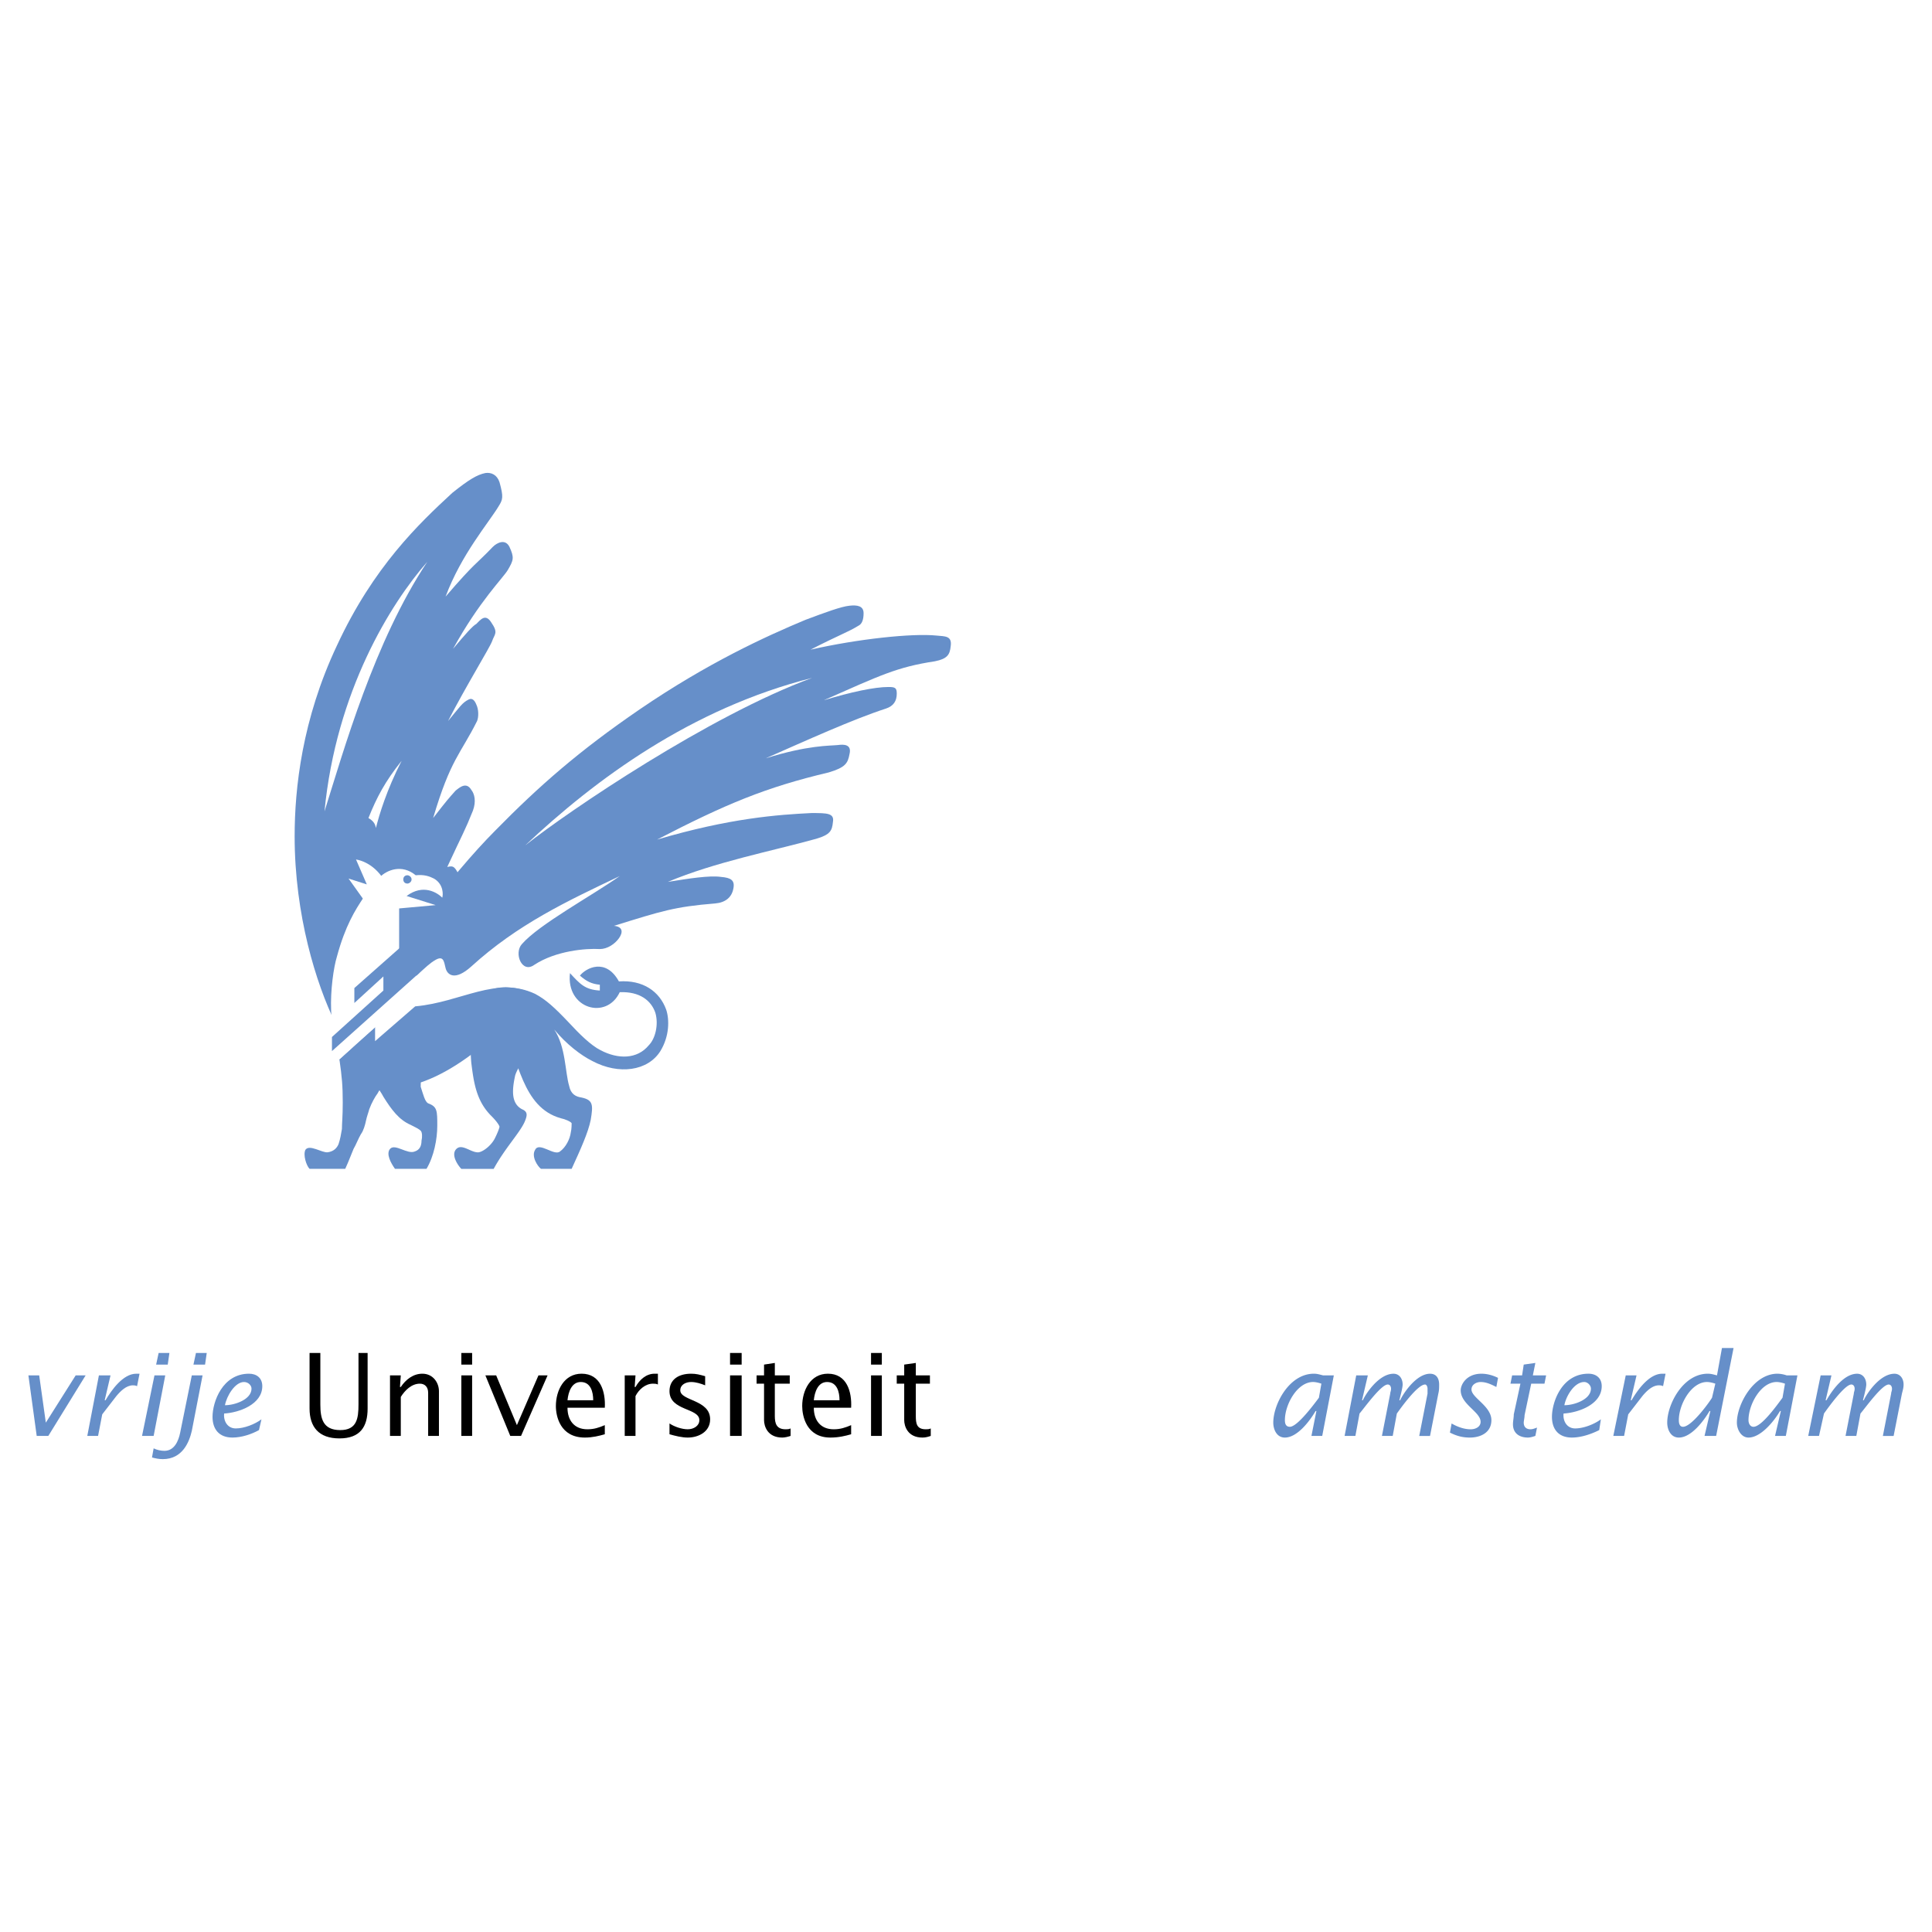 <svg xmlns="http://www.w3.org/2000/svg" width="2500" height="2500" viewBox="0 0 192.756 192.756"><g fill-rule="evenodd" clip-rule="evenodd"><path fill="#fff" d="M0 0h192.756v192.756H0V0z"/><path fill="#668fc9" d="M3.662 143.262h1.159l3.723-6.041h-.993l-2.979 4.717-.661-4.717H2.834l.828 6.041zM11.027 137.221H9.868l-1.159 6.041h1.076l.414-2.152 1.407-1.82c.414-.496.993-1.076 1.654-1.076.083 0 .249 0 .414.084l.248-1.242h-.331c-1.324 0-2.482 1.656-3.062 2.648h-.083l.581-2.483zM14.171 143.262h1.158l1.159-6.041h-1.076l-1.241 6.041zm1.407-7.117h1.158l.166-1.158h-1.076l-.248 1.158zM15.164 145.412c.331.084.662.166 1.076.166 1.986 0 2.647-1.738 2.896-2.814l1.075-5.543h-1.075l-1.159 5.709c-.166.828-.579 1.82-1.572 1.82-.331 0-.745-.082-1.076-.248l-.165.91zm4.137-9.267h1.159l.166-1.158H19.55l-.249 1.158zM26.086 141.605c-.663.498-1.738.91-2.565.91s-1.241-.744-1.158-1.488c1.489-.084 3.806-.91 3.806-2.73 0-.828-.58-1.242-1.324-1.242-2.648 0-3.641 2.814-3.641 4.303 0 1.242.662 2.068 1.986 2.068.91 0 1.903-.33 2.648-.744l.248-1.077zm-3.641-1.406c.166-.91.993-2.316 1.903-2.316.414 0 .745.33.745.662 0 1.076-1.655 1.654-2.648 1.654z"/><path d="M30.885 134.986v5.545c0 1.82.91 2.979 2.979 2.979 2.068 0 2.813-1.158 2.813-2.979v-5.545h-.91v5.131c0 1.406-.165 2.564-1.82 2.564-1.737 0-1.986-1.158-1.986-2.564v-5.131h-1.076zM39.987 137.221h-1.076v6.041h1.076v-3.889c.414-.662 1.076-1.324 1.903-1.324.496 0 .827.33.827.91v4.303h1.076v-4.469c0-.828-.579-1.738-1.655-1.738-.91 0-1.654.58-2.151 1.324h-.083l.083-1.158zM46.028 143.262h1.076v-6.041h-1.076v6.041zm0-7.117h1.076v-1.158h-1.076v1.158zM50.91 143.262h1.075l2.648-6.041h-.91l-2.151 4.965-2.069-4.965h-1.076l2.483 6.041zM60.342 140.447c.083-1.572-.414-3.393-2.317-3.393-1.738 0-2.565 1.656-2.565 3.229 0 .992.414 3.143 2.896 3.143.744 0 1.406-.164 1.985-.33v-.91c-.579.248-1.075.414-1.737.414-1.324 0-1.986-.91-1.986-2.152h3.724v-.001zm-3.723-.744c.083-.828.414-1.82 1.324-1.82.993 0 1.241.992 1.241 1.82h-2.565zM63.404 137.221h-1.075v6.041h1.075v-3.973c.331-.662.993-1.24 1.738-1.24.166 0 .331 0 .497.082v-1.076h-.331c-.827 0-1.489.58-1.903 1.324h-.083l.082-1.158zM66.797 143.096c.579.166 1.241.33 1.82.33 1.076 0 2.234-.578 2.234-1.82 0-1.984-2.979-1.82-2.979-2.895 0-.58.579-.828 1.075-.828.497 0 .993.166 1.407.33v-.91c-.579-.164-.91-.248-1.407-.248-1.241 0-2.151.58-2.151 1.738 0 1.986 2.979 1.654 2.979 2.896 0 .578-.579.91-1.159.91-.579 0-1.323-.248-1.82-.58v1.077h.001zM72.837 143.262h1.158v-6.041h-1.158v6.041zm0-7.117h1.158v-1.158h-1.158v1.158zM77.305 137.221v-1.24l-1.076.164v1.076h-.745v.828h.745v3.641c0 .578.331 1.736 1.821 1.736.248 0 .579-.082.827-.164v-.746c-.166.084-.331.084-.497.084-.91 0-1.076-.58-1.076-1.324v-3.227h1.489v-.828h-1.488zM84.918 140.447c.083-1.572-.414-3.393-2.317-3.393-1.738 0-2.565 1.656-2.565 3.229 0 .992.414 3.143 2.813 3.143.827 0 1.49-.164 2.069-.33v-.91c-.579.248-1.076.414-1.738.414-1.324 0-1.986-.91-1.986-2.152h3.724v-.001zm-3.724-.744c.083-.828.414-1.82 1.324-1.82.993 0 1.241.992 1.241 1.82h-2.565zM86.904 143.262h1.076v-6.041h-1.076v6.041zm0-7.117h1.076v-1.158h-1.076v1.158zM91.372 137.221v-1.24l-1.159.164v1.076h-.745v.828h.745v3.641c0 .578.331 1.736 1.82 1.736.331 0 .579-.082.828-.164v-.746c-.166.084-.331.084-.497.084-.91 0-.993-.58-.993-1.324v-3.227h1.407v-.828h-1.406z"/><path d="M131.586 139.455c-.496.662-2.15 2.896-2.896 2.896-.412 0-.496-.332-.496-.662 0-1.572 1.242-3.807 2.814-3.807.248 0 .578.082.826.166l-.248 1.407zm-.744 3.807h1.076l1.158-6.041H132c-.332-.082-.58-.166-.91-.166-2.482 0-4.055 3.062-4.055 4.883 0 .662.33 1.488 1.158 1.488 1.242 0 2.482-1.654 3.062-2.646h.082l-.495 2.482zM136.469 137.221h-1.158l-1.16 6.041h1.076l.414-2.234c.496-.58 2.152-2.896 2.812-2.896.25 0 .332.248.332.414 0 .248-.082.33-.082.496l-.828 4.221h1.076l.412-2.234c.414-.58 2.07-2.896 2.814-2.896.166 0 .248.248.248.414v.496l-.828 4.221h1.076l.828-4.221c.082-.33.082-.58.082-.91 0-.58-.248-1.076-.91-1.076-1.406 0-2.73 2.068-2.979 2.648h-.082c.082-.33.33-1.242.33-1.572 0-.58-.33-1.076-.91-1.076-1.49 0-2.812 2.068-3.062 2.648h-.082l.581-2.484zM144.66 142.93c.662.332 1.24.496 1.986.496 1.074 0 2.15-.496 2.15-1.736 0-1.406-1.986-2.234-1.986-3.062 0-.496.498-.744.91-.744.58 0 1.076.248 1.572.496l.166-.91c-.496-.248-1.076-.414-1.654-.414-1.49 0-2.068 1.076-2.068 1.656 0 1.406 1.984 2.15 1.984 3.143 0 .498-.496.746-.992.746-.662 0-1.324-.248-1.902-.58l-.166.909zM151.031 141.109c0 .332-.082.662-.082.994 0 .91.66 1.322 1.488 1.322.248 0 .496-.082.746-.164l.164-.828c-.248.082-.414.166-.662.166-.33 0-.662-.166-.662-.662 0-.166.084-.496.084-.744l.662-3.145h1.324l.164-.828h-1.324l.25-1.24-1.16.164-.164 1.076h-.994l-.166.828h.994l-.662 3.061zM159.719 141.605c-.662.498-1.736.91-2.564.91s-1.24-.744-1.158-1.488c1.49-.084 3.807-.91 3.807-2.73 0-.828-.58-1.242-1.324-1.242-2.648 0-3.641 2.814-3.641 4.303 0 1.242.662 2.068 1.986 2.068.91 0 1.902-.33 2.73-.744l.164-1.077zm-3.641-1.406c.166-.91.994-2.316 1.986-2.316.332 0 .662.33.662.662.001 1.076-1.654 1.654-2.648 1.654zM163.277 137.221h-1.076l-1.24 6.041h1.076l.412-2.152 1.408-1.82c.412-.496.992-1.076 1.654-1.076.082 0 .248 0 .414.084l.248-1.242h-.332c-1.322 0-2.482 1.656-3.061 2.648h-.082l.579-2.483zM170.807 139.455c-.414.662-2.068 2.896-2.895 2.896-.332 0-.414-.332-.414-.662 0-1.572 1.24-3.807 2.812-3.807.248 0 .58.082.828.166l-.331 1.407zm-.745 3.807h1.158l1.738-8.771H171.8l-.496 2.73c-.332-.082-.58-.166-.912-.166-2.48 0-4.053 3.062-4.053 4.883 0 .662.33 1.488 1.158 1.488 1.24 0 2.482-1.654 3.061-2.646h.084l-.58 2.482zM177.84 139.455c-.496.662-2.068 2.896-2.895 2.896-.332 0-.498-.332-.498-.662 0-1.572 1.242-3.807 2.814-3.807.248 0 .578.082.826.166l-.247 1.407zm-.744 3.807h1.076l1.158-6.041h-1.076a2.988 2.988 0 0 0-.91-.166c-2.398 0-4.055 3.062-4.055 4.883 0 .662.414 1.488 1.158 1.488 1.242 0 2.566-1.654 3.145-2.646h.084l-.58 2.482zM182.723 137.221h-1.076l-1.24 6.041h1.076l.496-2.234c.414-.58 2.068-2.896 2.73-2.896.248 0 .33.248.33.414 0 .248-.082.33-.082.496l-.828 4.221h1.076l.414-2.234c.496-.58 2.15-2.896 2.812-2.896.248 0 .332.248.332.414 0 .248-.084.33-.084.496l-.826 4.221h1.074l.828-4.221c.082-.33.166-.58.166-.91 0-.58-.332-1.076-.91-1.076-1.49 0-2.814 2.068-3.062 2.648h-.082c.082-.33.33-1.242.33-1.572 0-.58-.33-1.076-.91-1.076-1.488 0-2.73 2.068-3.061 2.648h-.084l.581-2.484zM54.467 102.385c-.331 1.242-1.324 2.564-1.985 3.227-.58.58-.91 1.16-1.076 1.656-.332 1.488-.414 2.812.662 3.393.58.248.58.578.249 1.324-.497 1.074-1.986 2.646-3.062 4.633h-3.227c-.331-.33-1.076-1.406-.497-1.986.579-.578 1.489.414 2.234.332.497-.084 1.324-.746 1.655-1.49.165-.33.414-.91.414-1.076-.083-.248-.414-.662-.828-1.074-1.489-1.49-1.737-3.311-1.986-5.297-.083-.992-.083-1.902-.083-3.145 0-2.646.993-4.385 3.558-4.385 2.317.081 4.882 1.323 3.972 3.888z" fill="#668fc9"/><path d="M55.957 111.57c.414.082.993.33 1.076.496 0 .082 0 .578-.083.91-.083.662-.497 1.488-1.076 1.902-.579.498-2.069-.992-2.482-.164-.414.662.248 1.654.579 1.902h3.062c.91-1.986 1.655-3.641 1.903-4.883.248-1.488.248-1.984-.911-2.232-.579-.084-1.075-.332-1.241-1.16-.414-1.406-.331-3.889-1.489-5.625 1.241 1.488 2.647 2.564 3.806 3.145 2.648 1.406 5.544.992 6.786-.994.91-1.488.91-3.145.579-4.137-.662-1.82-2.317-2.979-4.717-2.814-1.324-2.399-3.31-1.323-3.889-.578.662.578 1.158.826 1.986.91v.578c-1.489-.082-1.986-.662-2.979-1.736-.414 3.557 3.641 4.717 4.965 1.902 1.986-.082 3.144.828 3.558 2.068.331 1.158 0 2.566-.662 3.229-1.158 1.406-3.062 1.406-4.799.496-.993-.496-2.151-1.656-3.144-2.73-1.489-1.572-2.317-2.318-3.393-2.896-3.889-1.82-7.364.826-11.916 1.24h-1.655c-3.641 3.145-5.958 5.297-5.958 5.297.414.662.993 1.158 1.82 1.736 2.73 2.152 7.861 1.408 14.48-4.881 1.574 3.06 1.905 7.943 5.794 9.019z" fill="#668fc9"/><path d="M39.491 100.73c2.565.91 3.145 2.15 3.227 3.641.083 1.24-.58 2.316-.662 2.812-.083.332-.083.994-.083 1.242.248.744.414 1.488.745 1.654.91.332.91.744.91 2.234 0 1.324-.331 3.062-1.076 4.303h-3.144c-.414-.58-.91-1.49-.497-1.986.497-.578 1.737.58 2.482.248.497-.164.662-.578.662-1.074.082-.332.082-.828-.083-.994-.166-.166-.497-.33-.993-.578-1.158-.498-1.903-1.49-2.73-2.814-.166-.33-.497-.826-.827-1.24-.58-.828-1.241-1.82-2.234-3.725l4.303-3.723z" fill="#668fc9"/><path d="M39.491 100.73s-2.813 2.398-5.626 4.965c.249 1.736.331 2.646.331 4.303 0 1.406-.082 2.068-.082 2.646-.083.498-.166.994-.332 1.49-.166.414-.497.744-1.076.828-.579.082-1.82-.828-2.234-.248-.249.496.083 1.572.414 1.902h3.558c.414-.91.58-1.406.828-1.986.248-.414.496-1.076.744-1.488.249-.332.414-.91.497-1.324.083-.414.248-.828.331-1.158.249-.662.58-1.242.828-1.572.331-.662.91-1.076 1.158-1.324.828-.496 1.324-.496 2.069-1.324.497-.662.993-1.986.745-2.979-.167-.91-.581-1.406-2.153-2.731zM33.45 102.055c-1.903-3.891-4.054-10.758-4.054-18.619 0-4.799.745-11.667 4.22-19.031 3.641-7.861 8.192-12.164 11.502-15.225 1.655-1.324 2.482-1.82 3.31-1.986.579-.083 1.158.166 1.407.91.414 1.489.331 1.738-.083 2.399-.993 1.655-3.724 4.8-5.296 9.02 3.062-3.558 2.979-3.145 4.716-4.965.414-.414 1.241-.827 1.655 0 .496 1.076.414 1.324-.166 2.317-.497.828-2.813 3.062-5.461 7.861 1.241-1.489 1.986-2.317 2.317-2.482.414-.414.91-1.076 1.489-.166.745 1.076.331 1.159.083 1.903-.248.662-2.648 4.551-4.386 7.943 1.241-1.489 1.407-1.82 2.069-2.151.331-.166.579.082.745.496.248.496.248 1.241.083 1.655-1.655 3.31-2.648 3.806-4.385 9.681 1.407-1.82 1.572-1.986 2.234-2.73.413-.331 1.075-.91 1.572-.083.331.414.497 1.159.166 2.069-.827 2.069-.993 2.234-2.565 5.627.662-.166.745 0 1.241.91-2.234 2.813-2.399 3.393-4.551 6.371-4.8 5.213-4.552 3.393-7.862 8.276z" fill="#668fc9"/><path d="M41.891 91.793c2.565-3.475 5.378-6.785 7.53-8.937 4.385-4.468 8.357-7.943 14.397-12.081 6.785-4.633 12.577-7.281 16.549-8.937 1.986-.744 3.558-1.323 4.386-1.406.745-.083 1.407 0 1.407.745 0 .662-.166 1.076-.497 1.241-1.076.662-1.903.91-4.799 2.4 4.716-1.076 10.178-1.655 12.577-1.407.828.083 1.573 0 1.407 1.076-.083.827-.331 1.241-1.572 1.489-3.807.579-5.461 1.407-11.088 3.889 2.731-.827 5.048-1.324 6.454-1.324.662 0 .828.083.828.662 0 .745-.331 1.241-1.076 1.489-3.31 1.076-7.861 3.145-11.998 4.965 4.22-1.324 6.371-1.241 7.199-1.324.58-.083 1.407-.083 1.159.91-.166.91-.414 1.324-2.068 1.82-6.289 1.489-10.261 3.145-17.129 6.702 7.282-2.151 12.081-2.482 15.391-2.647 1.572 0 2.317 0 2.151.91-.083.827-.248 1.241-1.654 1.655C76.976 84.924 71.35 86 66.633 87.986c2.068-.331 4.137-.662 5.296-.497.993.083 1.406.331 1.241 1.158-.166.91-.828 1.407-1.82 1.49-4.054.331-5.296.745-10.095 2.234.91.083.91.662.496 1.241-.414.579-1.158 1.076-1.903 1.076-1.407-.083-4.386.166-6.537 1.572-1.241.91-2.068-1.159-1.241-2.069 1.738-1.985 6.951-4.799 9.764-6.785-5.213 2.482-10.178 4.799-14.812 9.02-1.655 1.488-2.399.828-2.565.165-.166-.745-.248-1.241-.993-.828-.579.331-.993.745-1.903 1.573-.413-.082-2.399-1.821-2.399-1.821l2.729-3.722z" fill="#668fc9"/><path d="M37.505 82.609c-.083-.497-.331-.745-.745-.993.828-2.068 1.655-3.641 3.31-5.709-1.489 2.895-2.234 5.378-2.565 6.702zM32.375 80.954c1.158-11.998 6.619-20.769 10.26-24.906-5.296 7.943-8.357 18.866-10.26 24.906zM52.399 84.346c7.033-6.619 16.549-13.653 28.63-16.714-10.178 3.723-24.244 13.239-28.63 16.714zM38.333 87.822c-1.159-1.903-2.813-2.068-2.813-2.068l1.076 2.482-1.82-.58 1.655 2.317 1.902-2.151z" fill="#fff"/><path d="M39.822 100.398v-9.763l3.641-.331-2.896-.91c1.655-1.241 3.062-.331 3.558.165.083-.248.166-1.323-.828-1.903-.496-.248-.993-.414-1.82-.331-1.407-1.158-2.896-.497-3.558.166 0 0-1.241 1.324-1.655 2.068-.828 1.242-1.82 2.813-2.648 5.875-.331 1.075-.662 3.392-.579 5.378.083 1.986.331 3.227.828 4.883-.001 0 5.957-5.379 5.957-5.297z" fill="#fff"/><path d="M40.236 87.739c0-.248.165-.414.413-.414.166 0 .414.166.414.414 0 .249-.248.414-.414.414-.248 0-.413-.166-.413-.414z" fill="#668fc9"/><path fill="#fff" d="M41.808 98.082v1.986l-4.386 3.807v-1.904l4.386-3.889z"/><path fill="#668fc9" d="M41.808 97.09l-8.688 7.777v-1.406l5.13-4.635V97.42l-2.896 2.648v-1.49l6.454-5.709v4.221z"/></g></svg>